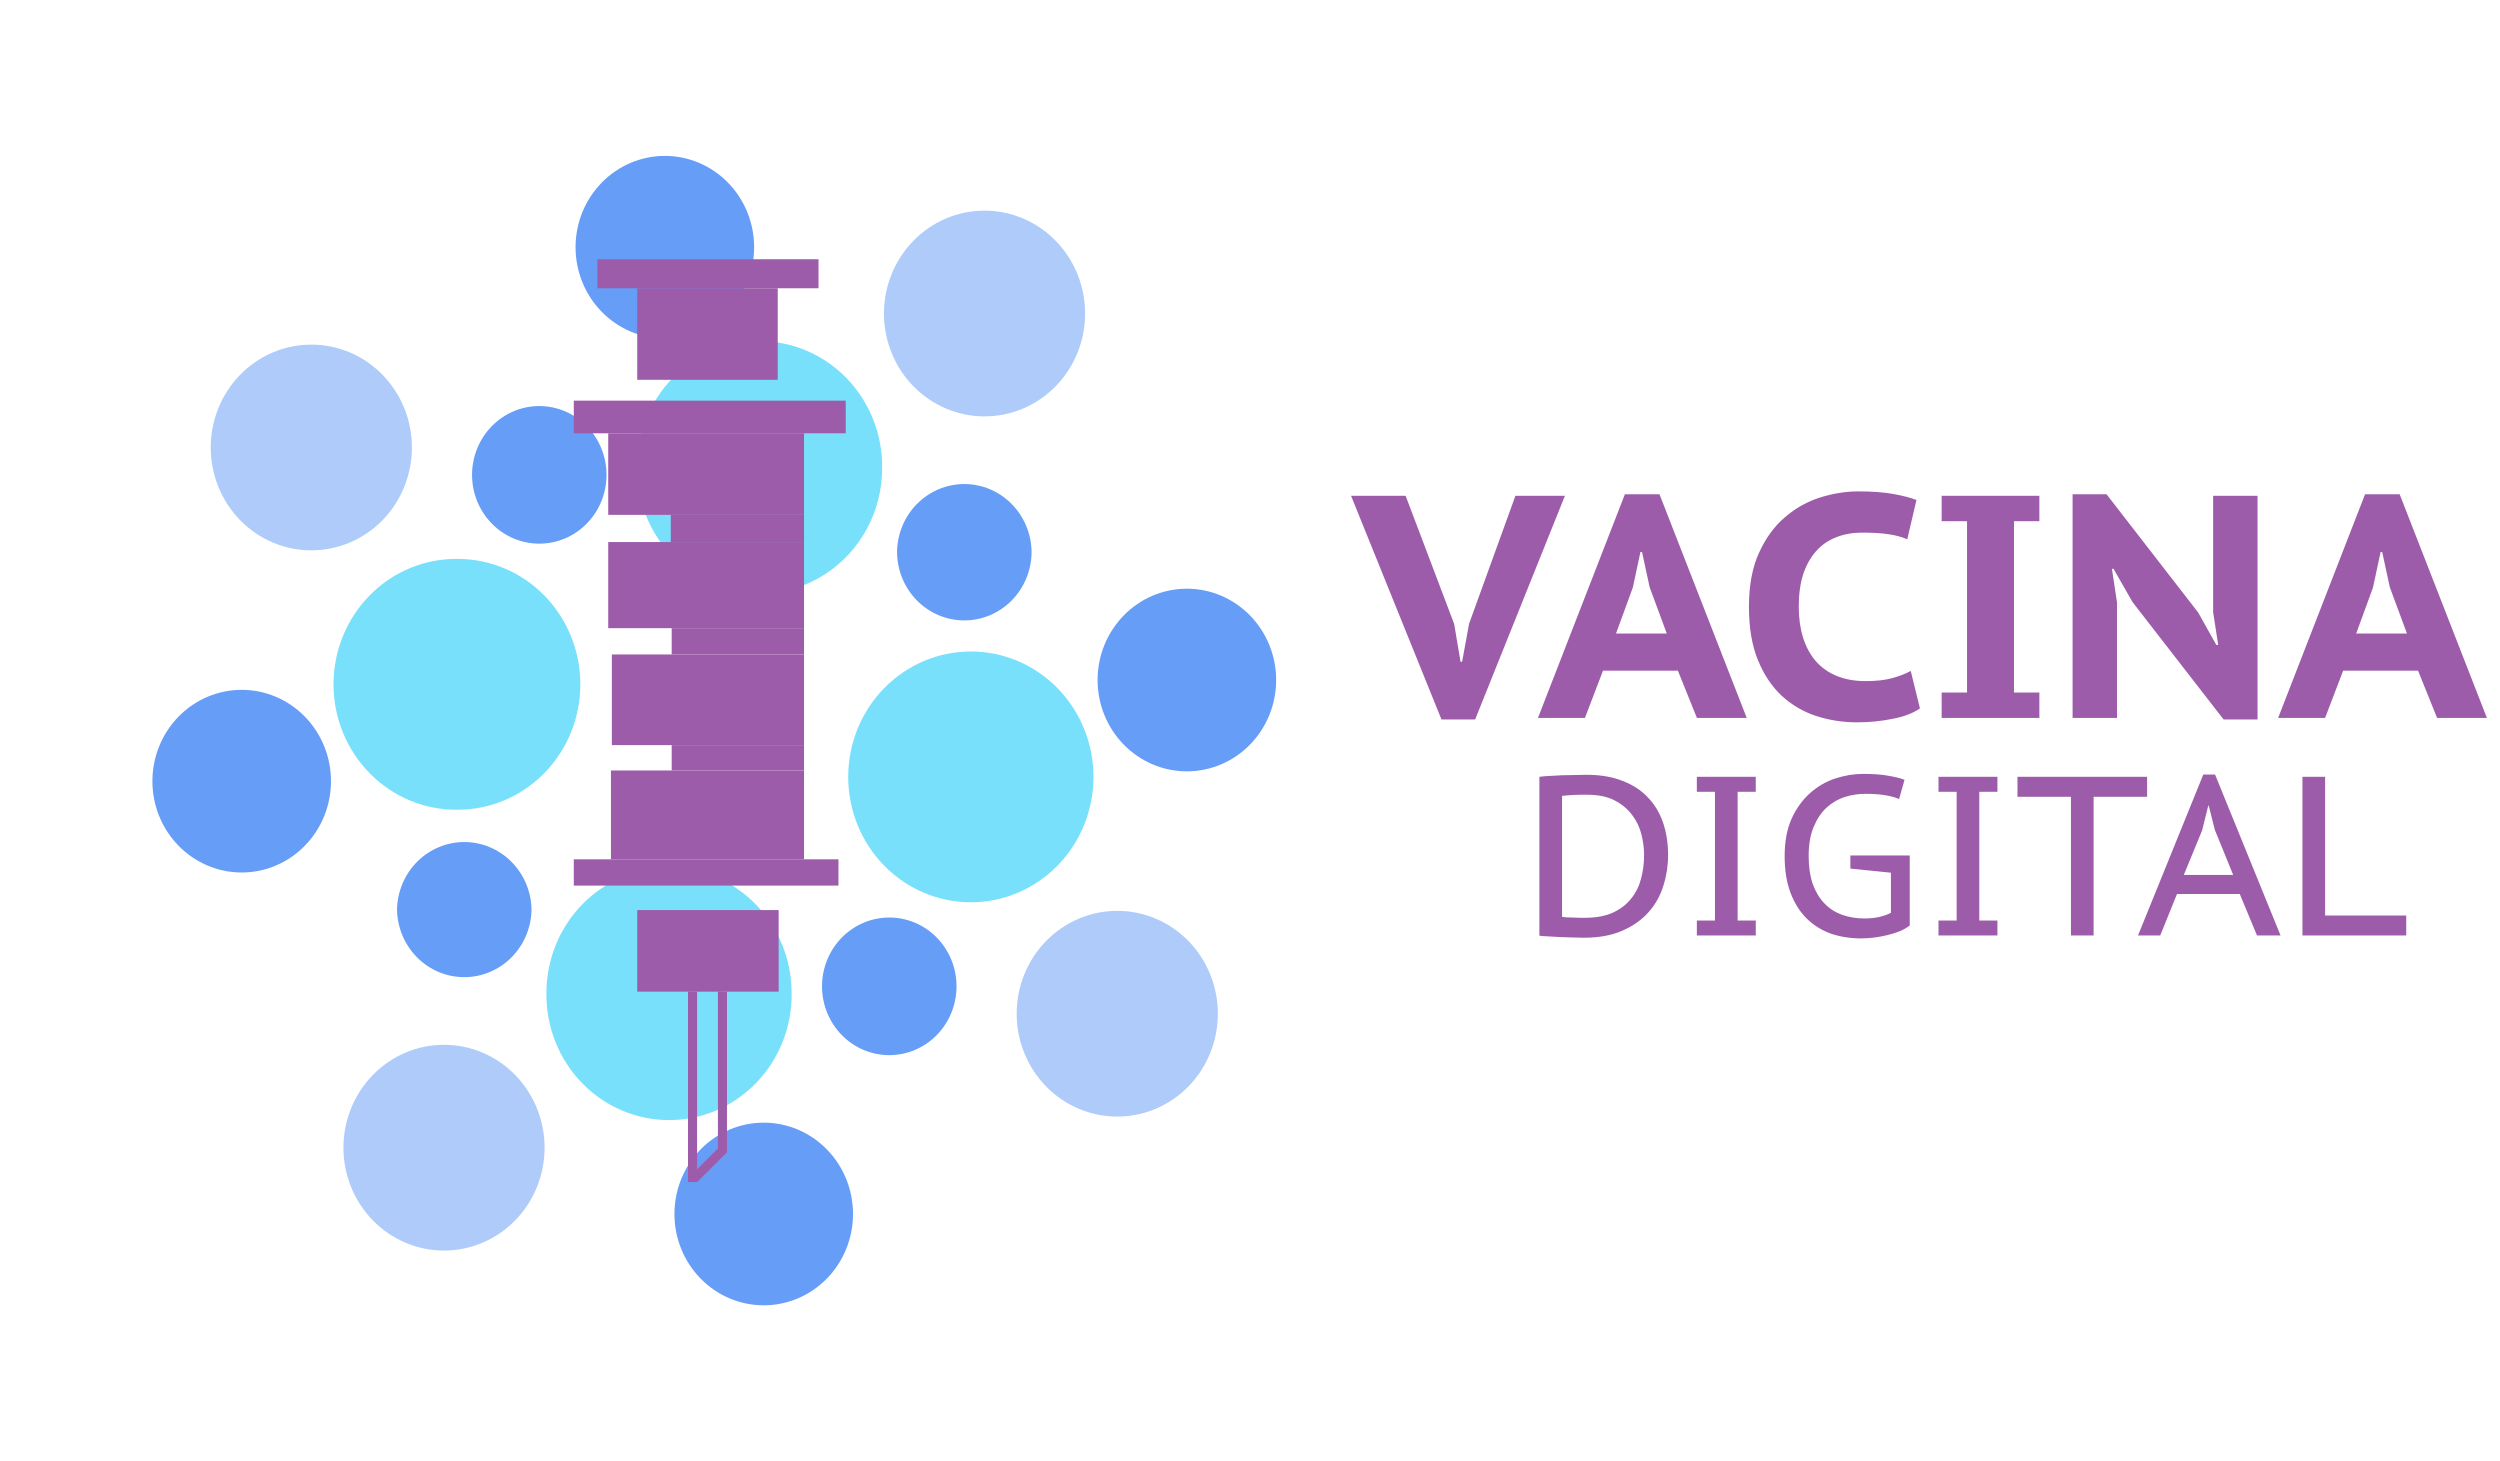 <svg width="2758" height="1612" viewBox="0 0 2758 1612" fill="none" xmlns="http://www.w3.org/2000/svg">
<path d="M973.18 516.545C973.18 553.236 958.93 588.424 933.565 614.368C908.201 640.312 873.798 654.888 837.927 654.888C802.056 654.888 767.654 640.312 742.289 614.368C716.924 588.424 702.674 553.236 702.674 516.545C702.433 498.221 705.752 480.03 712.441 463.029C719.13 446.027 729.054 430.555 741.637 417.509C754.221 404.463 769.212 394.105 785.742 387.035C802.272 379.964 820.01 376.324 837.927 376.324C855.844 376.324 873.582 379.964 890.112 387.035C906.642 394.105 921.634 404.463 934.217 417.509C946.801 430.555 956.725 446.027 963.413 463.029C970.102 480.03 973.422 498.221 973.18 516.545ZM873.326 1095.45C873.567 1113.78 870.248 1131.97 863.559 1148.97C856.87 1165.97 846.946 1181.45 834.363 1194.49C821.779 1207.54 806.788 1217.9 790.258 1224.97C773.728 1232.04 755.99 1235.68 738.073 1235.68C720.156 1235.68 702.418 1232.04 685.888 1224.97C669.358 1217.9 654.366 1207.54 641.783 1194.49C629.199 1181.45 619.275 1165.97 612.587 1148.97C605.898 1131.97 602.578 1113.78 602.82 1095.45C602.82 1058.76 617.07 1023.58 642.435 997.632C667.799 971.688 702.202 957.112 738.073 957.112C773.944 957.112 808.346 971.688 833.711 997.632C859.076 1023.58 873.326 1058.76 873.326 1095.45ZM1206.33 857.055C1206.33 875.23 1202.83 893.228 1196.03 910.019C1189.22 926.81 1179.25 942.065 1166.69 954.913C1154.12 967.762 1139.2 977.951 1122.78 984.9C1106.36 991.849 1088.76 995.42 1070.99 995.41C1035.12 995.41 1000.72 980.835 975.352 954.891C949.987 928.946 935.738 893.758 935.738 857.068C935.738 820.377 949.987 785.189 975.352 759.245C1000.72 733.301 1035.12 718.725 1070.99 718.725C1088.76 718.715 1106.35 722.286 1122.77 729.233C1139.19 736.18 1154.11 746.367 1166.68 759.213C1179.24 772.059 1189.22 787.311 1196.02 804.099C1202.82 820.887 1206.33 838.882 1206.33 857.055ZM640.25 754.945C640.25 773.111 636.752 791.098 629.955 807.881C623.159 824.664 613.197 839.914 600.639 852.759C588.081 865.604 573.172 875.793 556.764 882.745C540.356 889.697 522.77 893.275 505.009 893.275C487.094 893.522 469.31 890.126 452.688 883.285C436.066 876.443 420.939 866.293 408.185 853.422C395.431 840.551 385.303 825.217 378.391 808.309C371.479 791.402 367.919 773.258 367.919 754.932C367.919 736.606 371.479 718.463 378.391 701.555C385.303 684.648 395.431 669.314 408.185 656.443C420.939 643.572 436.066 633.421 452.688 626.58C469.31 619.738 487.094 616.343 505.009 616.59C522.772 616.59 540.36 620.169 556.769 627.122C573.179 634.075 588.089 644.267 600.648 657.115C613.206 669.963 623.167 685.215 629.963 702.001C636.758 718.787 640.253 736.777 640.25 754.945Z" fill="#57D8F9" fill-opacity="0.8"/>
<path d="M669.111 523.9C669.111 544.021 661.296 563.317 647.386 577.544C633.477 591.772 614.611 599.765 594.94 599.765C575.269 599.765 556.403 591.772 542.494 577.544C528.584 563.317 520.77 544.021 520.77 523.9C520.763 503.77 528.573 484.462 542.482 470.221C556.391 455.981 575.26 447.973 594.94 447.96C604.687 447.966 614.337 449.936 623.339 453.758C632.341 457.579 640.52 463.176 647.407 470.23C654.294 477.284 659.756 485.657 663.48 494.87C667.204 504.083 669.117 513.956 669.111 523.925V523.9ZM1055.23 1088.1C1055.24 1108.23 1047.43 1127.54 1033.52 1141.78C1019.61 1156.02 1000.74 1164.03 981.06 1164.04C961.376 1164.04 942.498 1156.04 928.579 1141.81C914.66 1127.57 906.84 1108.26 906.84 1088.13C906.84 1067.99 914.66 1048.68 928.579 1034.45C942.498 1020.21 961.376 1012.21 981.06 1012.21C990.802 1012.2 1000.45 1014.16 1009.45 1017.97C1018.45 1021.78 1026.63 1027.37 1033.52 1034.42C1040.41 1041.46 1045.87 1049.83 1049.6 1059.03C1053.32 1068.24 1055.24 1078.14 1055.23 1088.1ZM586.395 1003.47C586.041 1023.36 578.067 1042.32 564.189 1056.25C550.311 1070.19 531.638 1078 512.188 1078C492.738 1078 474.065 1070.19 460.187 1056.25C446.309 1042.32 438.335 1023.36 437.98 1003.47C438.335 983.579 446.309 964.625 460.187 950.686C474.065 936.747 492.738 928.938 512.188 928.938C531.638 928.938 550.311 936.747 564.189 950.686C578.067 964.625 586.041 983.579 586.395 1003.47ZM1138.04 608.53C1138.04 628.664 1130.22 647.973 1116.31 662.21C1102.39 676.447 1083.51 684.445 1063.82 684.445C1044.14 684.445 1025.26 676.447 1011.34 662.21C997.424 647.973 989.605 628.664 989.605 608.53C989.959 588.639 997.933 569.685 1011.81 555.746C1025.69 541.807 1044.36 533.998 1063.81 533.998C1083.26 533.998 1101.94 541.807 1115.81 555.746C1129.69 569.685 1137.69 588.639 1138.04 608.53ZM831.956 272.73C831.956 299.451 821.578 325.077 803.106 343.971C784.633 362.866 759.579 373.48 733.456 373.48C707.332 373.48 682.278 362.866 663.806 343.971C645.333 325.077 634.956 299.451 634.956 272.73C634.956 246.01 645.333 220.384 663.806 201.489C682.278 182.595 707.332 171.98 733.456 171.98C759.579 171.98 784.633 182.595 803.106 201.489C821.578 220.384 831.956 246.01 831.956 272.73ZM941.044 1339.27C941.044 1365.99 930.667 1391.62 912.194 1410.51C893.722 1429.41 868.668 1440.02 842.544 1440.02C816.421 1440.02 791.367 1429.41 772.894 1410.51C754.422 1391.62 744.044 1365.99 744.044 1339.27C744.044 1312.55 754.422 1286.92 772.894 1268.03C791.367 1249.13 816.421 1238.52 842.544 1238.52C868.668 1238.52 893.722 1249.13 912.194 1268.03C930.667 1286.92 941.044 1312.55 941.044 1339.27ZM365.14 861.79C365.14 888.511 354.762 914.137 336.29 933.031C317.817 951.926 292.763 962.54 266.64 962.54C240.516 962.54 215.462 951.926 196.99 933.031C178.517 914.137 168.14 888.511 168.14 861.79C168.14 835.07 178.517 809.444 196.99 790.549C215.462 771.655 240.516 761.04 266.64 761.04C292.763 761.04 317.817 771.655 336.29 790.549C354.762 809.444 365.14 835.07 365.14 861.79ZM1407.86 750.21C1407.86 776.93 1397.48 802.556 1379.01 821.451C1360.54 840.345 1335.48 850.96 1309.36 850.96C1283.24 850.96 1258.18 840.345 1239.71 821.451C1221.24 802.556 1210.86 776.93 1210.86 750.21C1210.86 723.489 1221.24 697.863 1239.71 678.969C1258.18 660.074 1283.24 649.46 1309.36 649.46C1335.48 649.46 1360.54 660.074 1379.01 678.969C1397.48 697.863 1407.86 723.489 1407.86 750.21Z" fill="#669DF6"/>
<path d="M1197.1 345.925C1197.08 376.026 1185.38 404.888 1164.56 426.163C1154.25 436.698 1142.02 445.052 1128.55 450.75C1115.09 456.447 1100.66 459.376 1086.09 459.37C1056.66 459.356 1028.44 447.386 1007.64 426.092C986.839 404.798 975.162 375.925 975.175 345.824C975.188 315.724 986.891 286.861 1007.71 265.586C1028.53 244.311 1056.76 232.367 1086.18 232.38C1115.61 232.393 1143.83 244.364 1164.63 265.657C1185.43 286.951 1197.11 315.824 1197.1 345.925ZM600.801 1266.07C600.806 1280.98 597.94 1295.74 592.369 1309.51C586.797 1323.28 578.628 1335.8 568.327 1346.34C558.027 1356.88 545.798 1365.25 532.337 1370.95C518.877 1376.66 504.449 1379.6 489.877 1379.61C475.306 1379.61 460.876 1376.68 447.412 1370.98C433.948 1365.28 421.713 1356.93 411.406 1346.39C401.099 1335.86 392.921 1323.35 387.341 1309.58C381.76 1295.81 378.885 1281.05 378.88 1266.15C378.87 1236.05 390.551 1207.18 411.354 1185.89C432.156 1164.59 460.375 1152.63 489.804 1152.62C519.232 1152.61 547.459 1164.56 568.275 1185.83C589.091 1207.11 600.791 1235.97 600.801 1266.07ZM454.405 493.725C454.402 508.629 451.527 523.387 445.946 537.154C440.365 550.922 432.186 563.429 421.877 573.962C411.567 584.495 399.33 592.847 385.864 598.541C372.398 604.234 357.967 607.158 343.396 607.145C328.832 607.148 314.41 604.217 300.954 598.518C287.497 592.82 275.271 584.466 264.971 573.934C254.672 563.402 246.502 550.897 240.928 537.135C235.354 523.373 232.485 508.622 232.485 493.725C232.472 478.819 235.331 464.056 240.899 450.281C246.467 436.506 254.635 423.988 264.935 413.443C275.235 402.898 287.466 394.533 300.929 388.825C314.392 383.118 328.822 380.18 343.396 380.18C357.977 380.167 372.418 383.095 385.892 388.796C399.367 394.498 411.609 402.861 421.92 413.407C432.231 423.954 440.407 436.476 445.981 450.258C451.556 464.04 454.418 478.811 454.405 493.725ZM1343.52 1118.27C1343.53 1133.18 1340.67 1147.94 1335.1 1161.72C1329.53 1175.49 1321.37 1188.01 1311.07 1198.56C1300.76 1209.1 1288.53 1217.47 1275.07 1223.17C1261.61 1228.88 1247.18 1231.82 1232.6 1231.82C1218.02 1231.83 1203.58 1228.91 1190.11 1223.2C1176.63 1217.5 1164.39 1209.14 1154.08 1198.59C1143.77 1188.05 1135.59 1175.52 1130.02 1161.74C1124.44 1147.96 1121.58 1133.19 1121.59 1118.27C1121.6 1103.37 1124.47 1088.61 1130.05 1074.85C1135.64 1061.08 1143.81 1048.57 1154.12 1038.04C1164.43 1027.5 1176.67 1019.15 1190.14 1013.46C1203.6 1007.77 1218.03 1004.84 1232.6 1004.86C1247.17 1004.85 1261.59 1007.78 1275.05 1013.48C1288.5 1019.18 1300.73 1027.53 1311.03 1038.07C1321.33 1048.6 1329.5 1061.1 1335.07 1074.87C1340.65 1088.63 1343.52 1103.38 1343.52 1118.27Z" fill="#AECBFA"/>
<rect x="633" y="442" width="300" height="36" fill="#9C5CAA"/>
<rect x="671" y="478" width="216" height="90" fill="#9C5CAA"/>
<rect x="659" y="286" width="244" height="32" fill="#9C5CAA"/>
<rect x="703" y="318" width="155" height="101" fill="#9C5CAA"/>
<rect x="740" y="568" width="147" height="30" fill="#9C5CAA"/>
<rect x="671" y="598" width="216" height="95" fill="#9C5CAA"/>
<rect x="741" y="693" width="146" height="29" fill="#9C5CAA"/>
<rect x="675" y="722" width="212" height="100" fill="#9C5CAA"/>
<rect x="741" y="822" width="146" height="28" fill="#9C5CAA"/>
<rect x="674" y="850" width="213" height="98" fill="#9C5CAA"/>
<rect x="633" y="948" width="292" height="29" fill="#9C5CAA"/>
<rect x="703" y="1004" width="156" height="90" fill="#9C5CAA"/>
<line x1="764" y1="1094" x2="764" y2="1304" stroke="#9C5CAA" stroke-width="10"/>
<line x1="798.536" y1="1267.54" x2="765.536" y2="1300.54" stroke="#9C5CAA" stroke-width="10"/>
<line x1="797" y1="1094" x2="797" y2="1271" stroke="#9C5CAA" stroke-width="10"/>
<path d="M1604.25 688.4L1611.25 730.05H1613L1620.7 688.05L1671.8 547H1726.4L1627.35 793.75H1590.25L1490.5 547H1550.7L1604.25 688.4ZM1851.04 739.85H1768.44L1748.49 792H1696.69L1792.59 545.25H1830.74L1926.99 792H1872.04L1851.04 739.85ZM1782.79 698.9H1838.79L1819.89 647.8L1811.49 608.95H1809.74L1801.34 648.15L1782.79 698.9ZM2118.09 781.5C2110.39 786.867 2100.24 790.717 2087.64 793.05C2075.04 795.617 2062.09 796.9 2048.79 796.9C2033.15 796.9 2018.1 794.567 2003.64 789.9C1989.4 785.233 1976.69 777.767 1965.49 767.5C1954.52 757.233 1945.77 744.05 1939.24 727.95C1932.7 711.85 1929.44 692.367 1929.44 669.5C1929.44 645.7 1933.17 625.75 1940.64 609.65C1948.1 593.317 1957.67 580.25 1969.34 570.45C1981 560.417 1993.95 553.183 2008.19 548.75C2022.42 544.317 2036.42 542.1 2050.19 542.1C2065.35 542.1 2078.07 543.033 2088.34 544.9C2098.84 546.767 2107.47 548.983 2114.24 551.55L2104.09 594.95C2098.25 592.383 2091.37 590.517 2083.44 589.35C2075.74 588.183 2065.94 587.6 2054.04 587.6C2043.54 587.6 2033.97 589.35 2025.34 592.85C2016.94 596.117 2009.7 601.133 2003.64 607.9C1997.57 614.667 1992.79 623.183 1989.29 633.45C1986.02 643.717 1984.39 655.733 1984.39 669.5C1984.39 681.633 1985.9 692.717 1988.94 702.75C1991.97 712.783 1996.52 721.417 2002.59 728.65C2008.65 735.883 2016.35 741.483 2025.69 745.45C2035.02 749.417 2045.87 751.4 2058.24 751.4C2069.67 751.4 2079.24 750.35 2086.94 748.25C2094.87 746.15 2101.87 743.467 2107.94 740.2L2118.09 781.5ZM2170.03 575H2142.03V547H2249.83V575H2221.83V764H2249.83V792H2142.03V764H2170.03V575ZM2352.63 664.25L2331.63 627.5H2329.88L2335.48 664.6V792H2286.48V545.25H2323.93L2425.08 675.8L2445.03 711.5H2447.13L2441.53 675.45V547H2490.53V793.75H2453.08L2352.63 664.25ZM2667.59 739.85H2584.99L2565.04 792H2513.24L2609.14 545.25H2647.29L2743.54 792H2688.59L2667.59 739.85ZM2599.34 698.9H2655.34L2636.44 647.8L2628.04 608.95H2626.29L2617.89 648.15L2599.34 698.9Z" fill="#9C5CAA"/>
<path d="M1698.25 857C1701.58 856.5 1705.42 856.167 1709.75 856C1714.25 855.667 1718.83 855.417 1723.5 855.25C1728.33 855.083 1733 855 1737.5 855C1742.17 854.833 1746.42 854.75 1750.25 854.75C1765.58 854.75 1778.83 857 1790 861.5C1801.33 865.833 1810.67 871.917 1818 879.75C1825.5 887.583 1831.08 896.917 1834.75 907.75C1838.42 918.583 1840.25 930.417 1840.25 943.25C1840.25 954.917 1838.5 966.25 1835 977.25C1831.67 988.083 1826.25 997.75 1818.75 1006.25C1811.25 1014.75 1801.58 1021.58 1789.75 1026.75C1778.08 1031.92 1763.92 1034.5 1747.25 1034.5C1744.42 1034.5 1740.58 1034.42 1735.75 1034.25C1731.08 1034.08 1726.25 1033.92 1721.25 1033.75C1716.25 1033.58 1711.58 1033.33 1707.25 1033C1703.08 1032.83 1700.08 1032.58 1698.25 1032.25V857ZM1751 876.75C1748.67 876.75 1746.17 876.75 1743.5 876.75C1740.83 876.75 1738.17 876.833 1735.5 877C1732.83 877.167 1730.42 877.333 1728.25 877.5C1726.08 877.667 1724.42 877.833 1723.25 878V1011.5C1724.08 1011.67 1725.67 1011.83 1728 1012C1730.5 1012 1733.08 1012.08 1735.75 1012.25C1738.42 1012.25 1740.92 1012.33 1743.25 1012.5C1745.58 1012.5 1747.25 1012.5 1748.25 1012.5C1760.75 1012.5 1771.17 1010.58 1779.5 1006.75C1788 1002.75 1794.75 997.5 1799.75 991C1804.92 984.5 1808.5 977.167 1810.5 969C1812.67 960.667 1813.75 952.083 1813.75 943.25C1813.75 935.75 1812.75 928.083 1810.75 920.25C1808.75 912.417 1805.33 905.333 1800.5 899C1795.67 892.5 1789.25 887.167 1781.25 883C1773.25 878.833 1763.17 876.75 1751 876.75ZM1891.96 873.5H1871.96V857H1936.96V873.5H1916.96V1015.5H1936.96V1032H1871.96V1015.5H1891.96V873.5ZM2041.32 943.75H2106.82V1021C2103.82 1023.33 2100.24 1025.42 2096.07 1027.25C2091.9 1028.92 2087.4 1030.33 2082.57 1031.5C2077.9 1032.67 2073.07 1033.58 2068.07 1034.25C2063.07 1034.92 2058.15 1035.25 2053.32 1035.25C2041.32 1035.25 2030.15 1033.5 2019.82 1030C2009.65 1026.33 2000.74 1020.75 1993.07 1013.25C1985.57 1005.75 1979.65 996.333 1975.32 985C1970.99 973.5 1968.82 960 1968.82 944.5C1968.82 928.333 1971.4 914.5 1976.57 903C1981.9 891.5 1988.74 882.083 1997.07 874.75C2005.4 867.417 2014.65 862.083 2024.82 858.75C2035.15 855.417 2045.4 853.75 2055.57 853.75C2066.57 853.75 2075.65 854.417 2082.82 855.75C2090.15 856.917 2096.24 858.417 2101.07 860.25L2095.07 881.5C2086.4 877.667 2073.9 875.75 2057.57 875.75C2050.07 875.75 2042.57 876.917 2035.07 879.25C2027.74 881.583 2021.07 885.5 2015.07 891C2009.24 896.333 2004.49 903.417 2000.82 912.25C1997.15 920.917 1995.32 931.667 1995.32 944.5C1995.32 956.333 1996.82 966.583 1999.82 975.25C2002.99 983.917 2007.32 991.083 2012.82 996.75C2018.32 1002.42 2024.82 1006.58 2032.32 1009.25C2039.82 1011.92 2047.99 1013.25 2056.82 1013.25C2062.32 1013.25 2067.57 1012.75 2072.57 1011.75C2077.74 1010.58 2082.24 1009 2086.07 1007V962.75L2041.32 958.25V943.75ZM2158.56 873.5H2138.56V857H2203.56V873.5H2183.56V1015.5H2203.56V1032H2138.56V1015.5H2158.56V873.5ZM2368.67 879H2309.67V1032H2284.67V879H2225.67V857H2368.67V879ZM2470.91 986.25H2401.66L2383.16 1032H2358.66L2430.66 854.5H2443.66L2515.91 1032H2489.91L2470.91 986.25ZM2409.16 965.25H2463.66L2443.41 915.5L2436.66 888.75H2436.16L2429.41 916L2409.16 965.25ZM2654.55 1032H2540.05V857H2565.05V1010H2654.55V1032Z" fill="#9C5CAA"/>
</svg>
